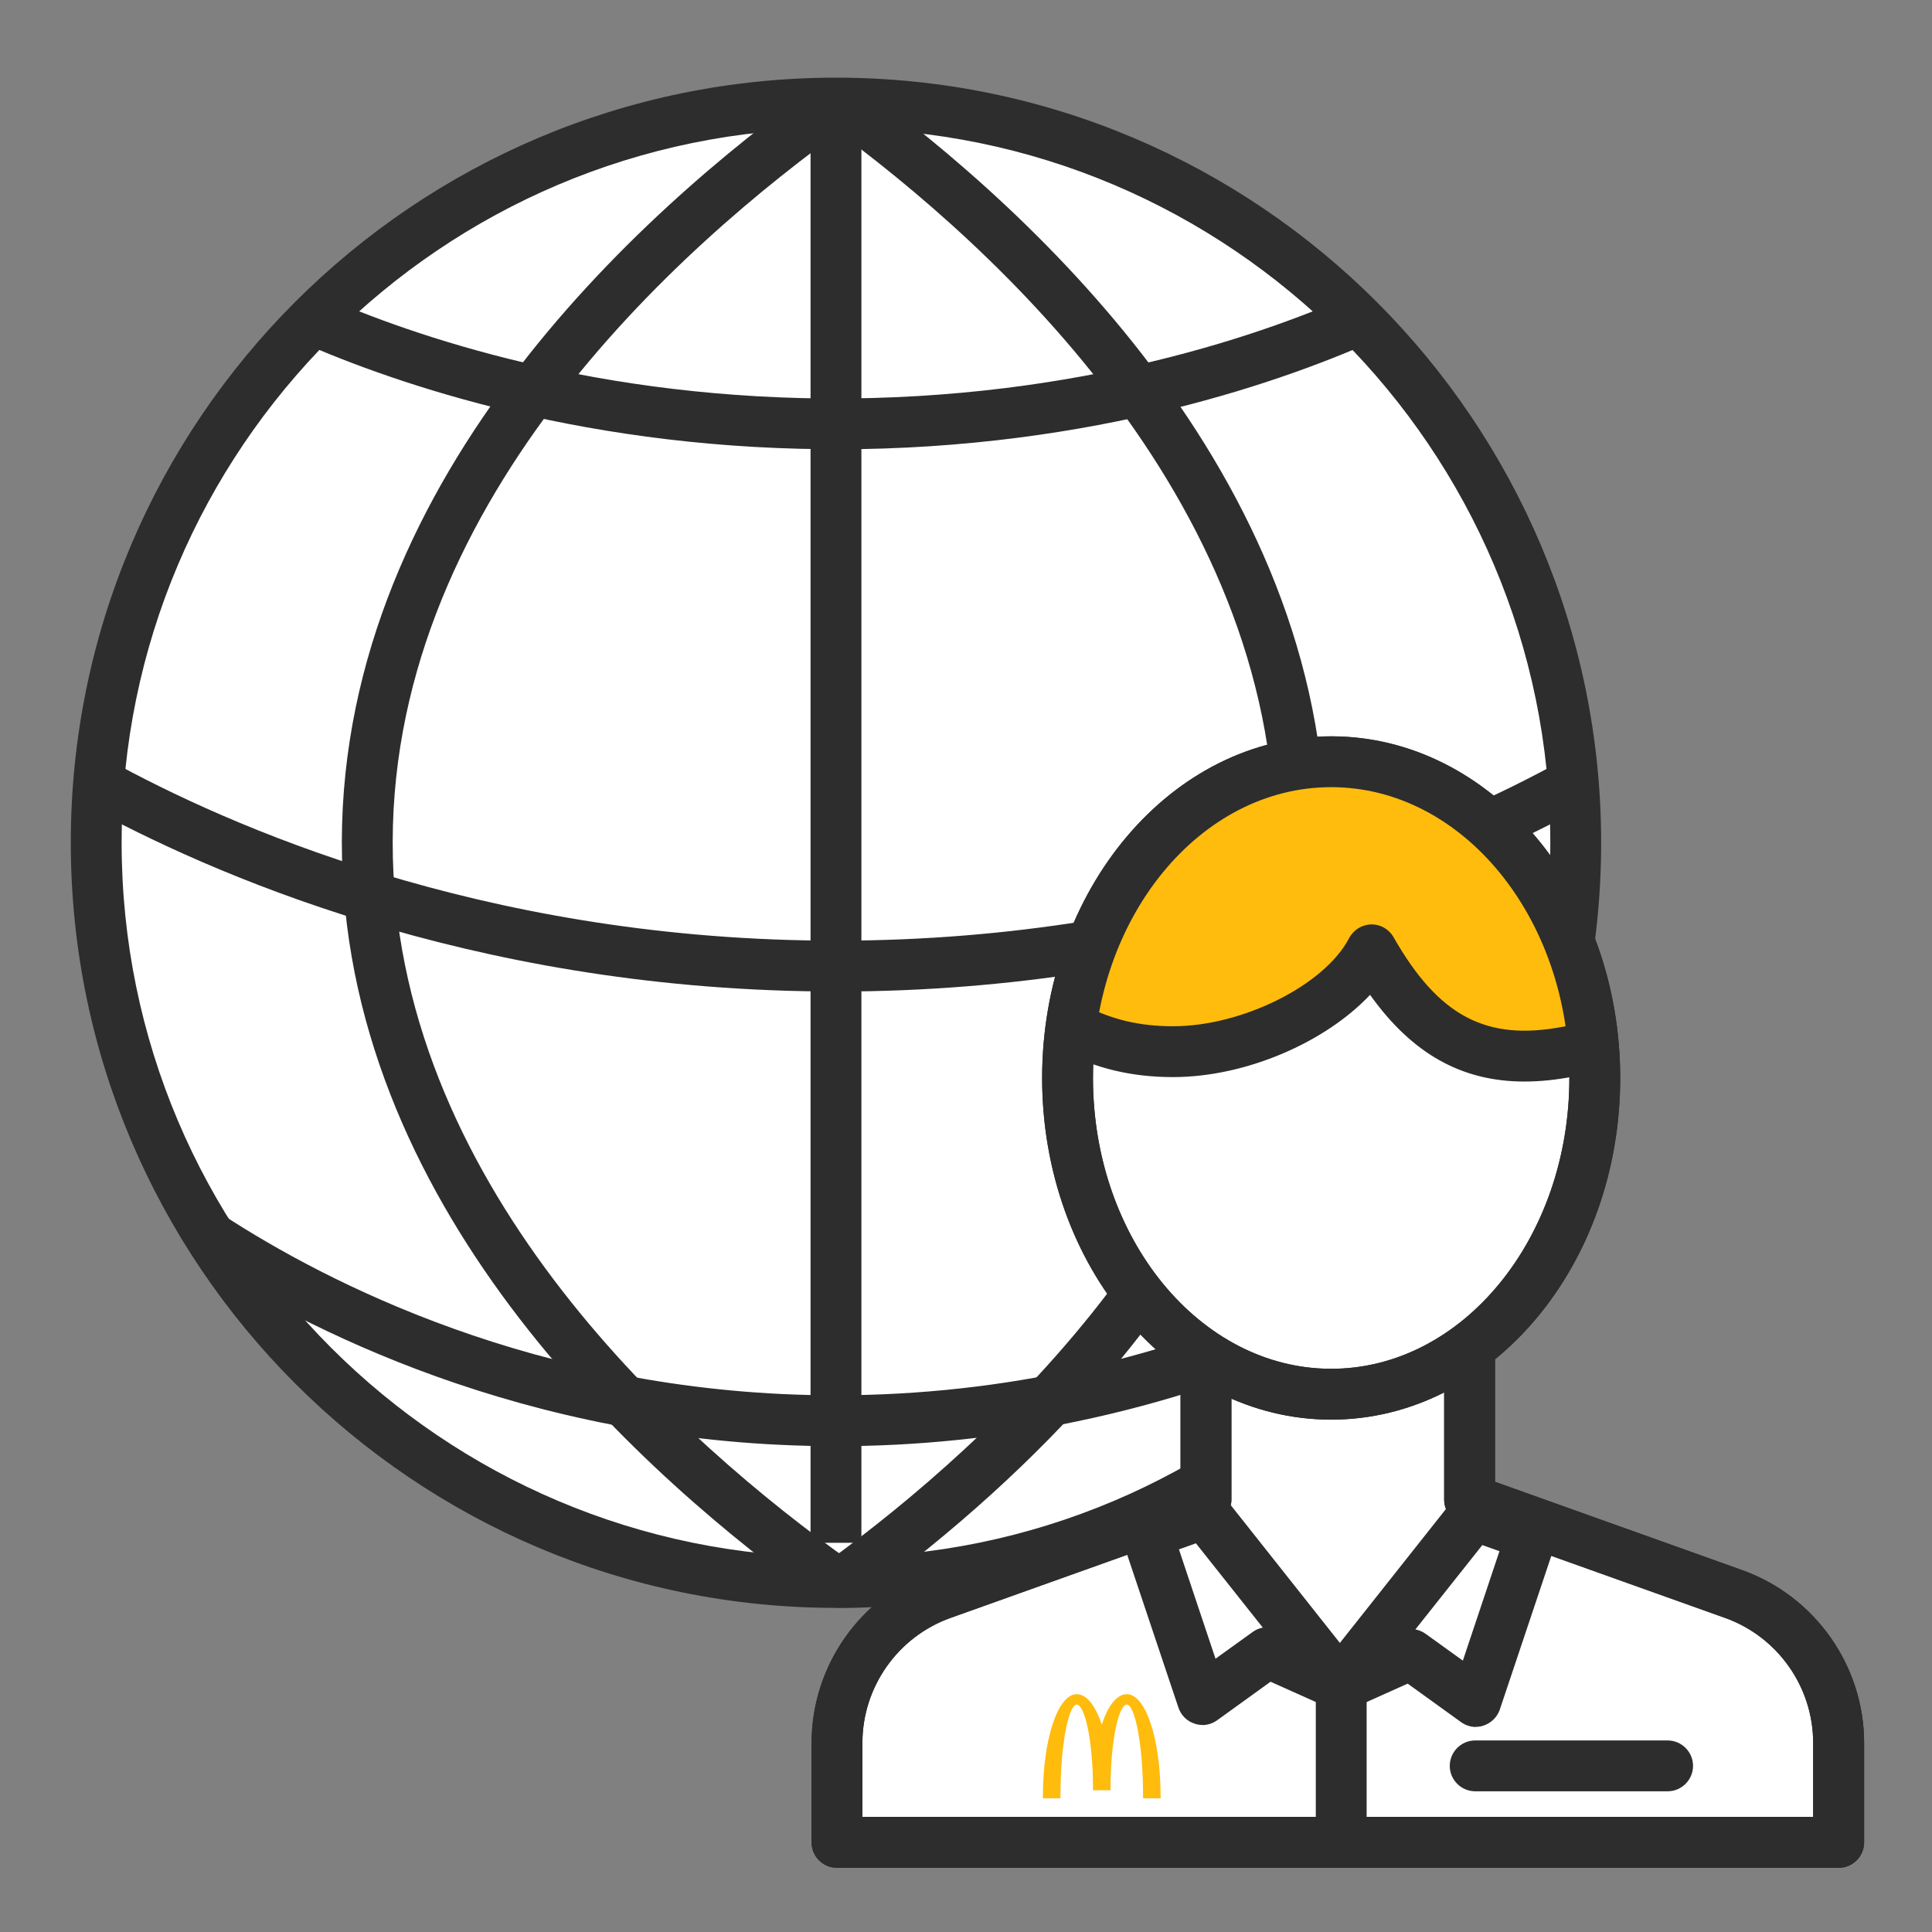 <?xml version="1.0" encoding="UTF-8"?>
<svg id="Outline_Free_Icons" xmlns="http://www.w3.org/2000/svg" viewBox="0 0 152 152">
  <rect x="0" y="0" width="152" height="152" fill="#808080" stroke="none"/>
  <defs>
    <style>
      .cls-1 {
        fill: none;
      }

      .cls-2 {
        fill: #ffbc0d;
      }

      .cls-3 {
        fill: #fff;
      }

      .cls-4 {
        fill: #2d2d2d;
      }
    </style>
  </defs>
  <g id="offday">
    <rect class="cls-1" width="152" height="152"/>
    <g>
      <g>
        <circle class="cls-3" cx="65.77" cy="66.3" r="58.2"/>
        <path class="cls-4" d="M65.77,126.5c-33.19,0-60.2-27-60.2-60.2S32.57,6.11,65.77,6.11s60.2,27,60.2,60.2-27,60.2-60.2,60.2ZM65.77,10.11c-30.99,0-56.2,25.21-56.2,56.2s25.21,56.2,56.2,56.2,56.2-25.21,56.2-56.2S96.75,10.11,65.77,10.11Z"/>
      </g>
      <path class="cls-4" d="M67.42,126.12l-2.35-3.23c12.88-9.38,34.59-29.04,35.22-55.38.66-27.48-21.78-47.99-35.22-57.77l2.35-3.23c14.07,10.24,37.57,31.8,36.87,61.1-.29,12.05-5.46,35.67-36.87,58.52Z"/>
      <path class="cls-4" d="M65.76,35.34c-.3,0-.6,0-.9,0-20.02-.16-34.88-5.57-41.96-8.77l1.65-3.64c6.79,3.08,21.05,8.26,40.34,8.42,20.17.14,35.02-5.21,42.1-8.42l1.65,3.64c-7.28,3.3-22.44,8.78-42.88,8.78Z"/>
      <path class="cls-4" d="M65.76,78c-.42,0-.83,0-1.25,0-27.65-.27-48.14-9.34-57.9-14.72l1.93-3.5c9.43,5.2,29.24,13.96,56.01,14.22,27.92.28,48.61-8.79,58.45-14.22l1.93,3.5c-10.04,5.54-30.96,14.73-59.17,14.73Z"/>
      <path class="cls-4" d="M65.75,113.77c-.35,0-.7,0-1.06,0-23.54-.27-40.98-9.39-49.28-14.8l2.18-3.35c7.94,5.17,24.62,13.89,47.14,14.15,6.42.07,12.86-.55,19.13-1.85,13.59-2.82,23.86-8.25,30.07-12.29l2.18,3.35c-6.5,4.24-17.24,9.91-31.44,12.86-6.21,1.29-12.57,1.94-18.93,1.94Z"/>
      <path class="cls-4" d="M64.61,126.13c-13.78-9.81-37.01-30.46-37.7-58.54-.72-29.31,23.31-50.87,37.7-61.12l2.32,3.26c-13.74,9.78-36.7,30.3-36.02,57.76.65,26.34,22.85,46,36.02,55.37l-2.32,3.26Z"/>
      <rect class="cls-4" x="63.77" y="8.11" width="4" height="113.27"/>
    </g>
    <g>
      <g>
        <path class="cls-3" d="M94.88,106.71v11.28l-20.77,7.42c-4.95,1.77-8.26,6.46-8.26,11.72v7.82h78.8v-7.82c0-5.26-3.31-9.95-8.26-11.72l-20.77-7.42v-12.05"/>
        <path class="cls-4" d="M144.65,146.95h-78.8c-1.1,0-2-.9-2-2v-7.82c0-6.08,3.85-11.55,9.58-13.6l19.45-6.95v-9.87h4v11.28c0,.84-.53,1.6-1.33,1.88l-20.77,7.42c-4.14,1.48-6.93,5.43-6.93,9.83v5.82h74.8v-5.82c0-4.4-2.79-8.35-6.93-9.83l-20.77-7.42c-.8-.28-1.33-1.04-1.33-1.88v-12.05h4v10.64l19.45,6.95c5.73,2.05,9.59,7.52,9.59,13.6v7.82c0,1.1-.9,2-2,2Z"/>
      </g>
      <path class="cls-4" d="M144.65,146.95h-78.8c-1.1,0-2-.9-2-2v-7.82c0-6.08,3.85-11.55,9.58-13.6l19.45-6.95v-9.87h4v11.28c0,.84-.53,1.6-1.33,1.88l-20.77,7.42c-4.14,1.48-6.93,5.43-6.93,9.83v5.82h74.8v-5.82c0-4.4-2.79-8.35-6.93-9.83l-20.77-7.42c-.8-.28-1.33-1.04-1.33-1.88v-12.05h4v10.64l19.45,6.95c5.73,2.05,9.59,7.52,9.59,13.6v7.82c0,1.1-.9,2-2,2Z"/>
      <g>
        <ellipse class="cls-3" cx="104.73" cy="84.81" rx="20.74" ry="24.88"/>
        <path class="cls-4" d="M104.73,111.69c-12.54,0-22.74-12.06-22.74-26.88s10.2-26.88,22.74-26.88,22.74,12.06,22.74,26.88-10.2,26.88-22.74,26.88ZM104.73,61.93c-10.33,0-18.74,10.27-18.74,22.88s8.41,22.88,18.74,22.88,18.74-10.27,18.74-22.88-8.41-22.88-18.74-22.88Z"/>
      </g>
      <path class="cls-2" d="M85.45,79.33c2.45,1.28,4.9,1.87,7.75,1.87,5.78,0,12.83-3.41,15.08-7.73,3.75,6.57,8.14,9.04,14.96,7.73.68-.13,1.14-.11,1.81-.19l-4.04-12.58-8.81-7.76-12-.75-7.56,4.57-4.72,6.59-2.47,8.25Z"/>
      <path class="cls-4" d="M104.73,111.69c-12.54,0-22.74-12.06-22.74-26.88s10.2-26.88,22.74-26.88,22.74,12.06,22.74,26.88-10.2,26.88-22.74,26.88ZM104.73,61.93c-10.33,0-18.74,10.27-18.74,22.88s8.41,22.88,18.74,22.88,18.74-10.27,18.74-22.88-8.41-22.88-18.74-22.88Z"/>
      <g>
        <path class="cls-3" d="M125.28,82.54c-.7.09-1.18.06-1.88.19-7.06,1.36-11.6-1.2-15.49-8-2.33,4.47-9.63,8-15.62,8-2.95,0-5.49-.6-8.03-1.93"/>
        <path class="cls-4" d="M119.94,85.09c-4.96,0-8.85-2.2-12.15-6.82-3.52,3.74-9.78,6.47-15.5,6.47-3.29,0-6.14-.69-8.95-2.16l1.86-3.54c2.25,1.18,4.44,1.7,7.1,1.7,5.45,0,11.92-3.24,13.84-6.93.34-.65,1-1.06,1.73-1.08.73-.02,1.41.37,1.77,1.01,3.56,6.23,7.31,8.2,13.37,7.03.54-.11.98-.14,1.37-.16.2-.01.41-.03.64-.06l.49,3.97c-.32.04-.6.06-.87.08-.32.02-.57.04-.87.1-1.35.26-2.62.39-3.84.39Z"/>
      </g>
      <g>
        <polygon class="cls-3" points="94.78 119.04 90.23 120.66 94.6 133.71 99.74 130.01 105.52 132.6 105.52 132.6 94.78 119.04"/>
        <path class="cls-4" d="M94.6,135.71c-.21,0-.41-.03-.61-.1-.61-.19-1.08-.67-1.28-1.27l-4.37-13.04c-.35-1.03.2-2.15,1.22-2.52l4.54-1.62c.81-.29,1.71-.03,2.24.64l10.74,13.56c.57.72.58,1.74.01,2.47-.57.73-1.56.98-2.4.6l-4.73-2.12-4.2,3.03c-.35.25-.76.38-1.17.38ZM92.75,121.89l2.88,8.61,2.93-2.11c.24-.17.51-.29.79-.34l-5.26-6.63-1.35.48Z"/>
      </g>
      <g>
        <polygon class="cls-3" points="115.95 119.2 120.49 120.83 116.12 133.87 110.99 130.17 105.2 132.77 105.2 132.77 115.95 119.2"/>
        <path class="cls-4" d="M116.12,135.87c-.41,0-.82-.13-1.17-.38l-4.2-3.03-4.73,2.12c-.84.38-1.83.13-2.4-.6-.57-.73-.56-1.75.01-2.47l10.74-13.56c.53-.67,1.43-.93,2.24-.64l4.54,1.62c1.03.37,1.57,1.49,1.22,2.52l-4.37,13.04c-.2.6-.68,1.07-1.28,1.27-.2.07-.41.1-.61.1ZM111.37,128.2c.28.05.55.17.79.34l2.93,2.11,2.88-8.61-1.35-.48-5.26,6.63Z"/>
      </g>
      <rect class="cls-4" x="103.52" y="131.02" width="4" height="15.14"/>
      <path class="cls-4" d="M131.2,140.93h-15.14c-1.1,0-2-.9-2-2s.9-2,2-2h15.14c1.1,0,2,.9,2,2s-.9,2-2,2Z"/>
      <g>
        <path class="cls-2" d="M89.93,141.48v-.13c0-4.27-.67-7.24-1.28-7.24s-1.28,2.72-1.28,6.61v.13h-1.38v-.13c0-3.9-.67-6.61-1.28-6.61s-1.28,2.97-1.28,7.24v.13h-1.38v-.13c0-4.52,1.17-8.06,2.66-8.06.76,0,1.47.87,1.97,2.4.5-1.53,1.2-2.4,1.97-2.4,1.49,0,2.66,3.54,2.66,8.06v.13h-1.38Z"/>
        <path class="cls-2" d="M88.65,133.99c.78,0,1.41,3.27,1.41,7.37h1.12c0-4.41-1.13-7.93-2.53-7.93-.8,0-1.5,1.06-1.97,2.72-.46-1.66-1.17-2.72-1.97-2.72-1.4,0-2.53,3.53-2.53,7.93h1.13c0-4.1.63-7.37,1.41-7.37s1.41,3.02,1.41,6.74h1.12c0-3.72.63-6.74,1.41-6.74Z"/>
      </g>
    </g>
  </g>
</svg>